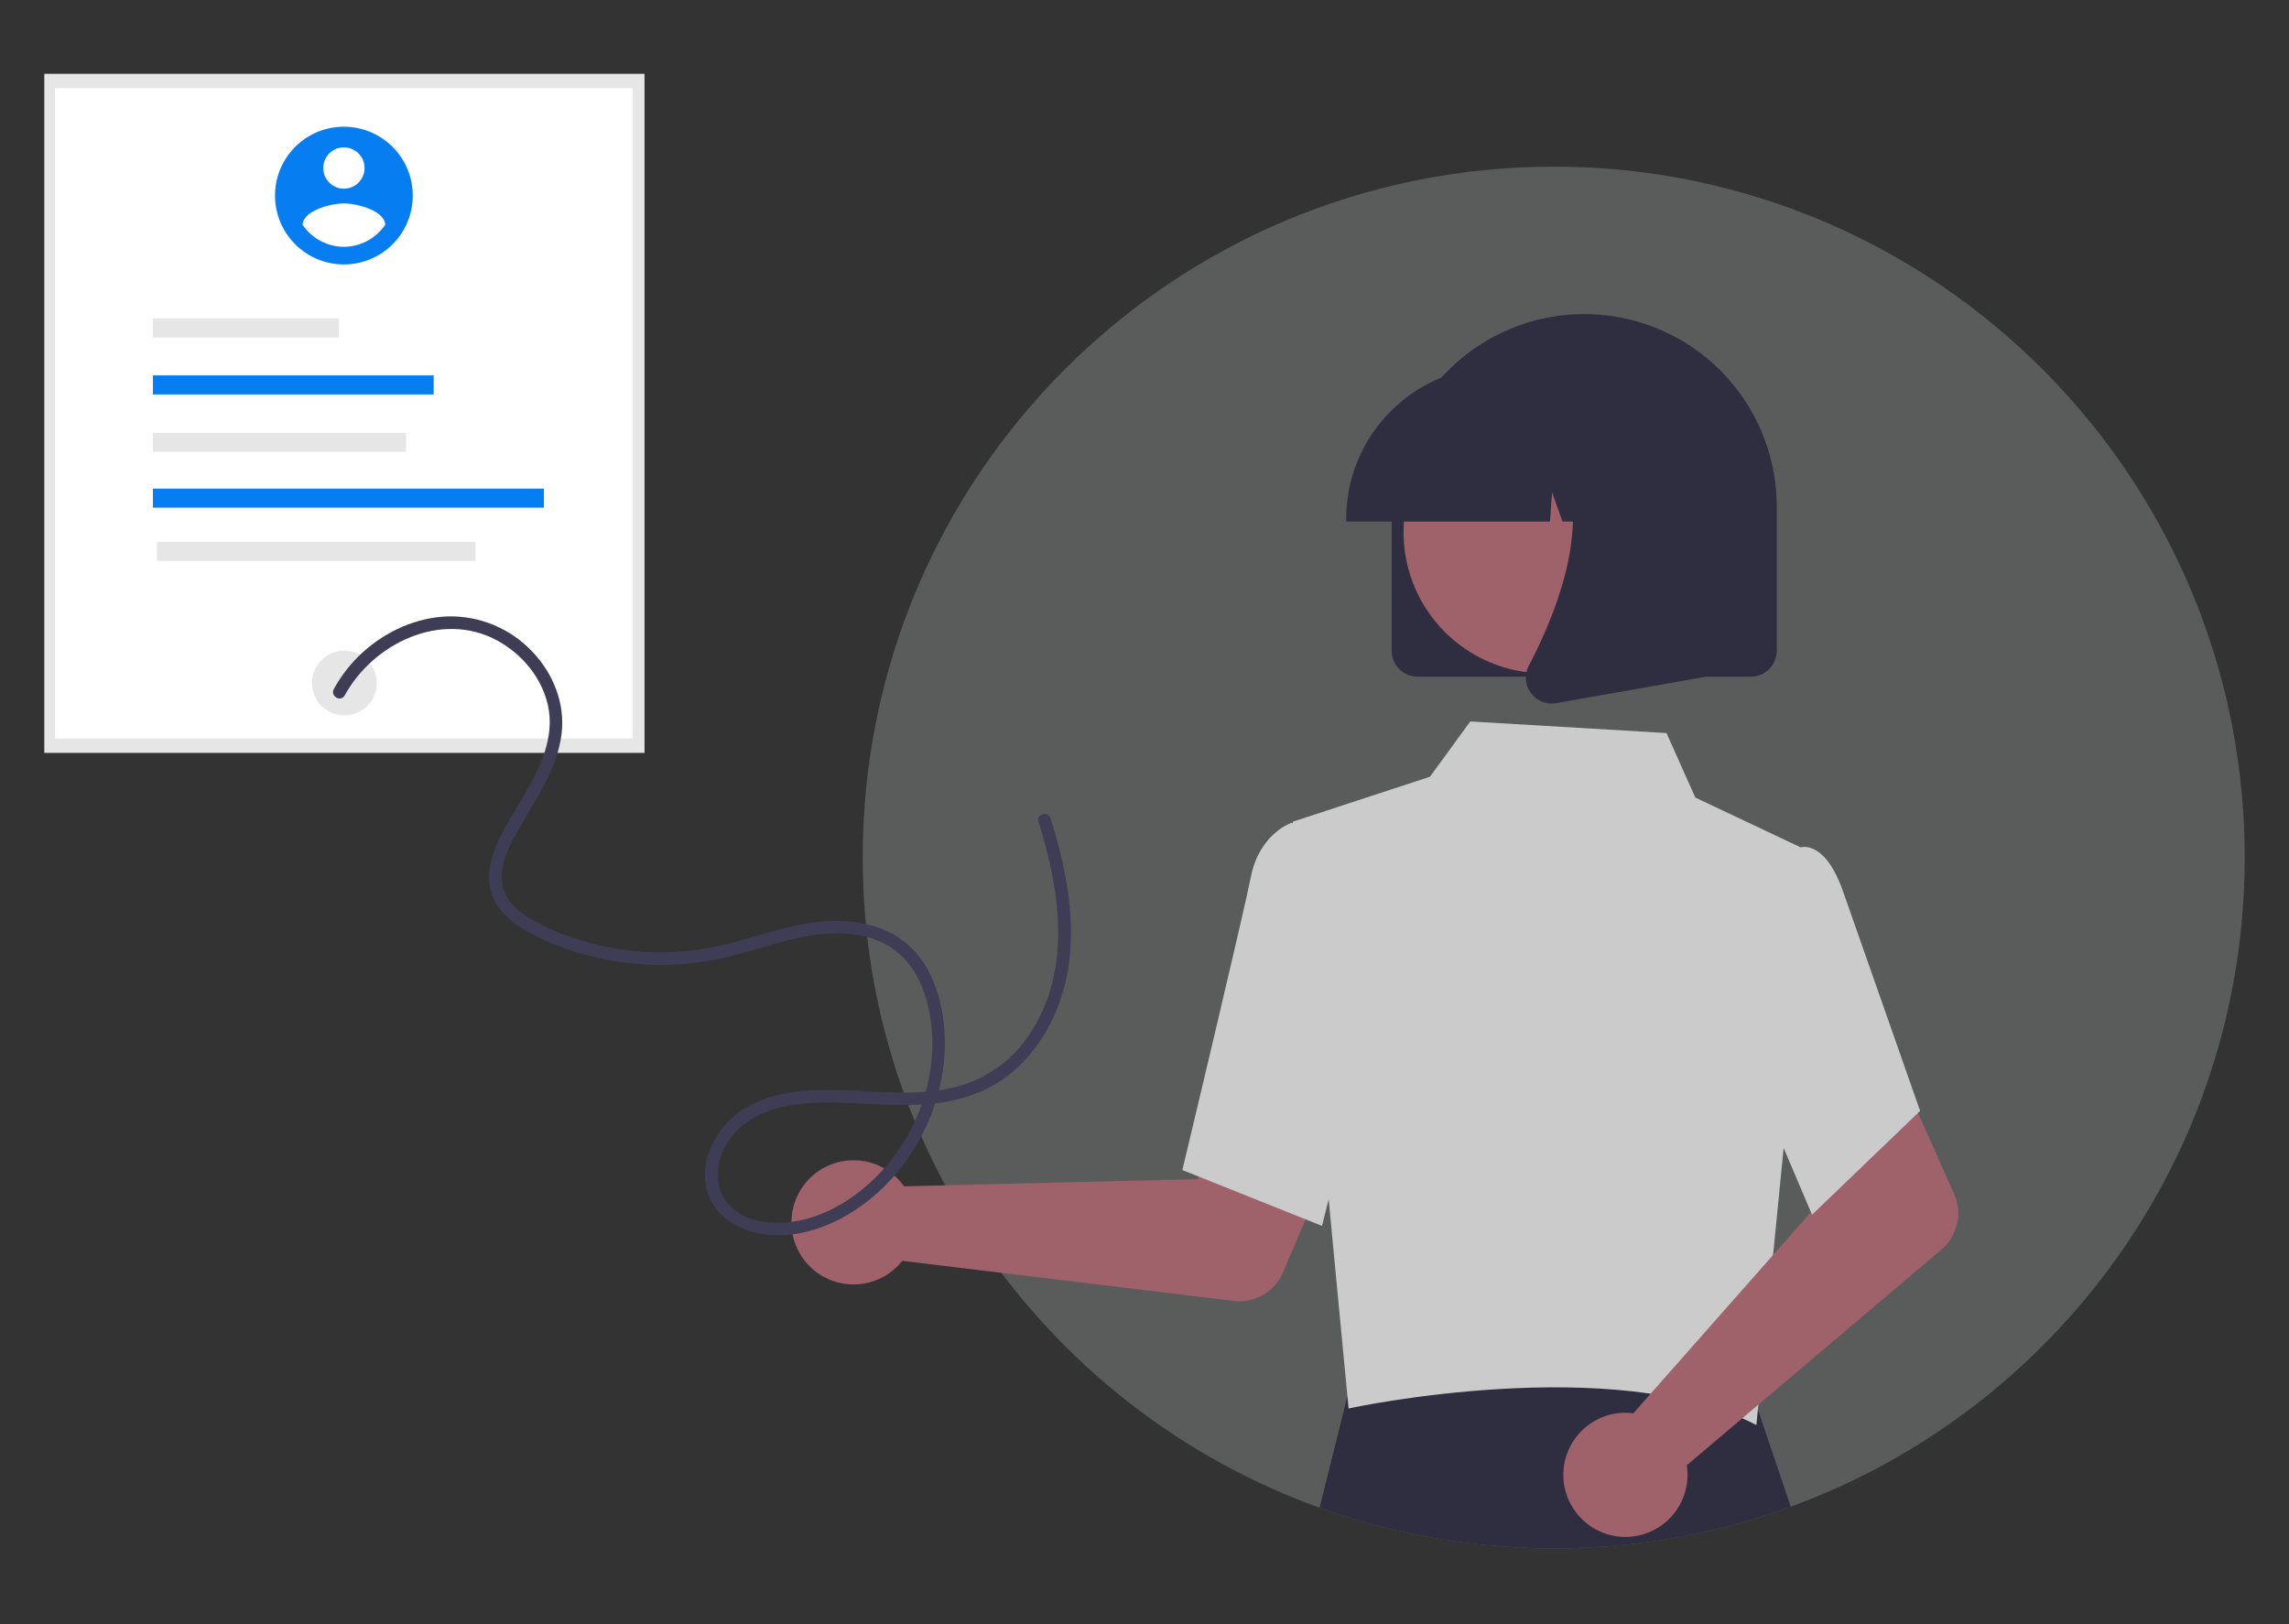 <?xml version="1.0" encoding="UTF-8"?>
<svg width="155px" height="110px" viewBox="0 0 155 110" version="1.1" xmlns="http://www.w3.org/2000/svg" xmlns:xlink="http://www.w3.org/1999/xlink">
    <rect x="0" y="0" width="155" height="110" fill="#333333" stroke="none"/>
    <title>employer_icon_color</title>
    <g id="Page-2" stroke="none" stroke-width="1" fill="none" fill-rule="evenodd">
        <g id="LoginNew" transform="translate(-188, -604)">
            <g id="Group-6" transform="translate(188, 604)">
                <g id="employer_icon" transform="translate(3, 5)">
                    <path d="M149,53.079 C149,73.279 136.197,90.491 118.263,97.04 C115.535,98.039 112.719,98.778 109.852,99.248 C101.966,100.541 93.88,99.807 86.355,97.114 C68.308,90.619 55.411,73.349 55.42,53.069 C55.42,27.238 76.369,6.289 102.21,6.289 C111.976,6.275 121.5,9.33 129.435,15.023 C141.281,23.51 149,37.393 149,53.079 Z" id="Path" fill="#F5FFFF" opacity="0.2"></path>
                    <path d="M118.263,97.04 C115.535,98.039 112.719,98.778 109.852,99.248 C101.966,100.541 93.88,99.807 86.355,97.114 L88.516,88.444 L88.646,87.923 L93.056,87.94 L115.209,88.02 L115.493,88.858 L118.263,97.04 Z" id="Path" fill="#2F2E41" fill-rule="nonzero"></path>
                    <rect id="effaf695-3865-40c6-8918-ced0238239c2" fill="#E6E6E6" fill-rule="nonzero" x="0" y="0" width="40.644" height="45.99"></rect>
                    <rect id="f33d627f-c769-4bde-9d74-ef156faf640e" fill="#FFFFFF" fill-rule="nonzero" x="0.725" y="0.973" width="39.123" height="44.044"></rect>
                    <circle id="b5fd4af9-5b07-4da2-8ccf-5b3d4ac887f6" fill="#E6E6E6" fill-rule="nonzero" cx="20.322" cy="41.258" r="2.193"></circle>
                    <rect id="f05405a0-af73-4807-bbd1-d761cdd06c65" fill="#E6E6E6" fill-rule="nonzero" x="7.355" y="16.564" width="12.596" height="1.289"></rect>
                    <rect id="a05e4a04-50b7-46b0-b842-8db21044ae7a" fill="#067EF2" fill-rule="nonzero" x="7.355" y="20.425" width="19.011" height="1.289"></rect>
                    <rect id="bdce3bac-3998-4a72-bc14-4aa79023038d" fill="#E6E6E6" fill-rule="nonzero" x="7.355" y="24.31" width="17.145" height="1.289"></rect>
                    <rect id="e1177af0-2f80-4461-b67e-43945f3b6fee" fill="#067EF2" fill-rule="nonzero" x="7.355" y="28.093" width="26.475" height="1.289"></rect>
                    <rect id="b290cdc3-2096-427b-bfd4-6b657da823ea" fill="#E6E6E6" fill-rule="nonzero" x="7.631" y="31.696" width="21.577" height="1.289"></rect>
                    <path d="M57.794,74.835 C57.949,74.993 58.091,75.164 58.218,75.345 L78.084,74.859 L80.402,70.624 L87.25,73.286 L83.875,81.182 C83.316,82.492 81.958,83.276 80.543,83.105 L58.098,80.393 C57.014,81.766 55.194,82.324 53.527,81.796 C51.86,81.268 50.694,79.763 50.598,78.016 C50.502,76.27 51.497,74.647 53.096,73.94 C54.696,73.232 56.566,73.588 57.794,74.834 L57.794,74.835 Z" id="b0fbfc35-67c9-42b4-b2fe-33d0d7288754" fill="#9F616A" fill-rule="nonzero"></path>
                    <path d="M84.533,50.653 L93.83,47.606 L96.56,43.861 L109.848,44.647 L111.799,49.017 L118.884,52.365 L117.795,72.588 L115.933,91.513 C106.354,86.553 88.477,90.335 88.32,90.396 L84.533,50.653 Z" id="a6a8f1c9-3ab8-4f6f-ba9b-45acc2f7af89" fill="#CBCBCB" fill-rule="nonzero"></path>
                    <path d="M86.52,78.025 L77.064,74.241 L77.104,74.073 C77.144,73.903 81.169,57.084 81.704,54.382 C82.26,51.566 84.294,50.787 84.381,50.756 L84.444,50.732 L88.186,51.872 L89.83,64.786 L86.52,78.025 Z" id="fc06e97d-785e-4845-9aa0-60a5889f9ce3" fill="#CBCBCB" fill-rule="nonzero"></path>
                    <path d="M106.938,90.681 C107.16,90.676 107.382,90.688 107.601,90.718 L120.752,75.82 L119.222,71.242 L125.831,68.03 L129.327,75.873 C129.907,77.174 129.558,78.703 128.471,79.624 L111.222,94.238 C111.492,95.966 110.663,97.68 109.142,98.544 C107.621,99.407 105.725,99.239 104.38,98.122 C103.034,97.004 102.52,95.171 103.089,93.518 C103.658,91.864 105.19,90.735 106.938,90.681 L106.938,90.681 Z" id="b248559b-61d8-49e2-8eef-81cc9521c19e" fill="#9F616A" fill-rule="nonzero"></path>
                    <path d="M119.702,77.27 L114.217,64.366 L116.356,55.378 L118.662,52.466 C119.003,52.32 119.39,52.324 119.728,52.476 C120.579,52.818 121.302,53.867 121.88,55.593 L127.021,70.237 L119.702,77.27 Z" id="b0e9bc84-32e8-4599-bd8d-d35670d3692b" fill="#CBCBCB" fill-rule="nonzero"></path>
                    <path d="M91.241,39.08 L91.241,29.351 C91.226,24.694 93.696,20.383 97.722,18.041 C101.747,15.699 106.716,15.682 110.757,17.997 C114.798,20.313 117.297,24.608 117.313,29.265 C117.313,29.294 117.313,29.323 117.313,29.351 L117.313,39.08 C117.311,40.046 116.528,40.83 115.561,40.831 L92.992,40.831 C92.026,40.83 91.242,40.046 91.241,39.08 Z" id="b58b0f1b-b11b-4f57-8de2-a939101b4938" fill="#2F2E41" fill-rule="nonzero"></path>
                    <circle id="ba54abe3-4119-45e5-b5c1-150877d750f7" fill="#9F616A" fill-rule="nonzero" cx="101.598" cy="31.047" r="9.557"></circle>
                    <path d="M88.157,30.13 C88.164,24.437 92.777,19.824 98.469,19.818 L100.415,19.818 C106.107,19.824 110.72,24.437 110.727,30.13 L110.727,30.324 L106.615,30.324 L105.212,26.397 L104.932,30.324 L102.807,30.324 L102.1,28.343 L101.958,30.324 L88.157,30.324 L88.157,30.13 Z" id="b6bcc4bf-1738-426f-8fbf-3ee273a728b5" fill="#2F2E41" fill-rule="nonzero"></path>
                    <path d="M100.658,41.925 C100.264,41.391 100.21,40.679 100.521,40.093 C102.582,36.171 105.469,28.925 101.637,24.456 L101.363,24.135 L112.487,24.135 L112.487,40.837 L102.381,42.62 C102.279,42.638 102.175,42.647 102.072,42.647 C101.512,42.647 100.986,42.378 100.658,41.925 L100.658,41.925 Z" id="be96ad09-85ff-4345-abef-5a49918f7c18" fill="#2F2E41" fill-rule="nonzero"></path>
                    <path d="M20.287,3.582 C17.711,3.582 15.623,5.67 15.623,8.245 C15.623,10.821 17.711,12.909 20.286,12.909 C22.862,12.909 24.95,10.821 24.95,8.246 L24.95,8.245 C24.95,7.009 24.459,5.822 23.584,4.948 C22.709,4.073 21.523,3.582 20.286,3.582 L20.287,3.582 Z M20.287,4.981 C21.059,4.981 21.686,5.607 21.686,6.38 C21.686,7.152 21.059,7.779 20.287,7.779 C19.514,7.779 18.888,7.152 18.888,6.38 L18.888,6.38 C18.888,5.607 19.514,4.981 20.287,4.981 L20.287,4.981 Z M20.287,11.716 C19.165,11.711 18.117,11.152 17.488,10.223 C17.511,9.29 19.354,8.777 20.287,8.777 C21.219,8.777 23.062,9.29 23.085,10.223 C22.455,11.151 21.408,11.71 20.287,11.716 Z" id="e043db59-b600-449e-8c52-e1eb73379667" fill="#067EF2" fill-rule="nonzero"></path>
                    <path d="M20.341,42.099 C22.262,38.578 26.865,36.348 30.629,38.358 C32.324,39.262 33.671,40.862 34.099,42.753 C34.595,44.95 33.549,47.045 32.47,48.89 C31.884,49.892 31.242,50.873 30.757,51.93 C30.255,53.024 29.896,54.289 30.274,55.479 C30.615,56.551 31.468,57.331 32.402,57.905 C33.433,58.513 34.53,59.003 35.672,59.365 C38.022,60.146 40.501,60.467 42.972,60.309 C44.2,60.226 45.418,60.029 46.61,59.721 C47.878,59.398 49.123,58.988 50.393,58.672 C52.513,58.145 54.931,57.883 56.942,58.941 C58.896,59.97 59.77,62.12 60.04,64.212 C60.54,68.075 59.008,72.084 56.242,74.79 C54.915,76.088 53.246,77.16 51.427,77.599 C49.84,77.981 47.803,77.957 46.54,76.771 C45.131,75.447 45.463,73.324 46.582,71.927 C48.01,70.145 50.43,69.717 52.59,69.674 C55.046,69.624 57.501,69.99 59.956,69.763 C61.154,69.669 62.33,69.386 63.44,68.922 C64.415,68.494 65.304,67.892 66.065,67.146 C67.58,65.673 68.603,63.712 69.111,61.672 C69.723,59.219 69.59,56.641 69.115,54.177 C68.861,52.907 68.535,51.652 68.138,50.419 C67.974,49.898 67.152,50.121 67.318,50.645 C68.781,55.285 69.597,60.65 66.77,64.958 C65.6,66.785 63.777,68.097 61.673,68.626 C59.226,69.234 56.659,68.934 54.171,68.843 C51.806,68.757 49.209,68.85 47.181,70.228 C45.518,71.358 44.355,73.507 44.857,75.536 C45.342,77.493 47.222,78.485 49.103,78.638 C51.076,78.799 53.018,78.136 54.675,77.101 C58.123,74.947 60.415,71.158 60.895,67.141 C61.145,65.048 60.89,62.794 59.941,60.894 C59.441,59.866 58.662,58.998 57.694,58.39 C56.729,57.798 55.613,57.507 54.493,57.404 C51.948,57.169 49.503,58.043 47.089,58.711 C45.856,59.069 44.592,59.311 43.314,59.432 C42.073,59.535 40.825,59.515 39.589,59.371 C38.362,59.227 37.152,58.958 35.979,58.57 C34.83,58.215 33.729,57.717 32.703,57.089 C31.797,56.51 31.014,55.681 30.97,54.551 C30.921,53.326 31.539,52.18 32.127,51.147 C33.288,49.106 34.722,47.111 35.024,44.722 C35.289,42.632 34.449,40.573 32.997,39.083 C31.526,37.553 29.484,36.706 27.362,36.745 C25.208,36.807 23.146,37.744 21.561,39.182 C20.775,39.896 20.114,40.736 19.605,41.668 C19.342,42.149 20.076,42.578 20.339,42.097 L20.341,42.099 Z" id="bcfa45dc-2c5a-4ac5-8376-9a2a23e225d0" fill="#3F3D56" fill-rule="nonzero"></path>
                </g>
            </g>
        </g>
    </g>
</svg>
